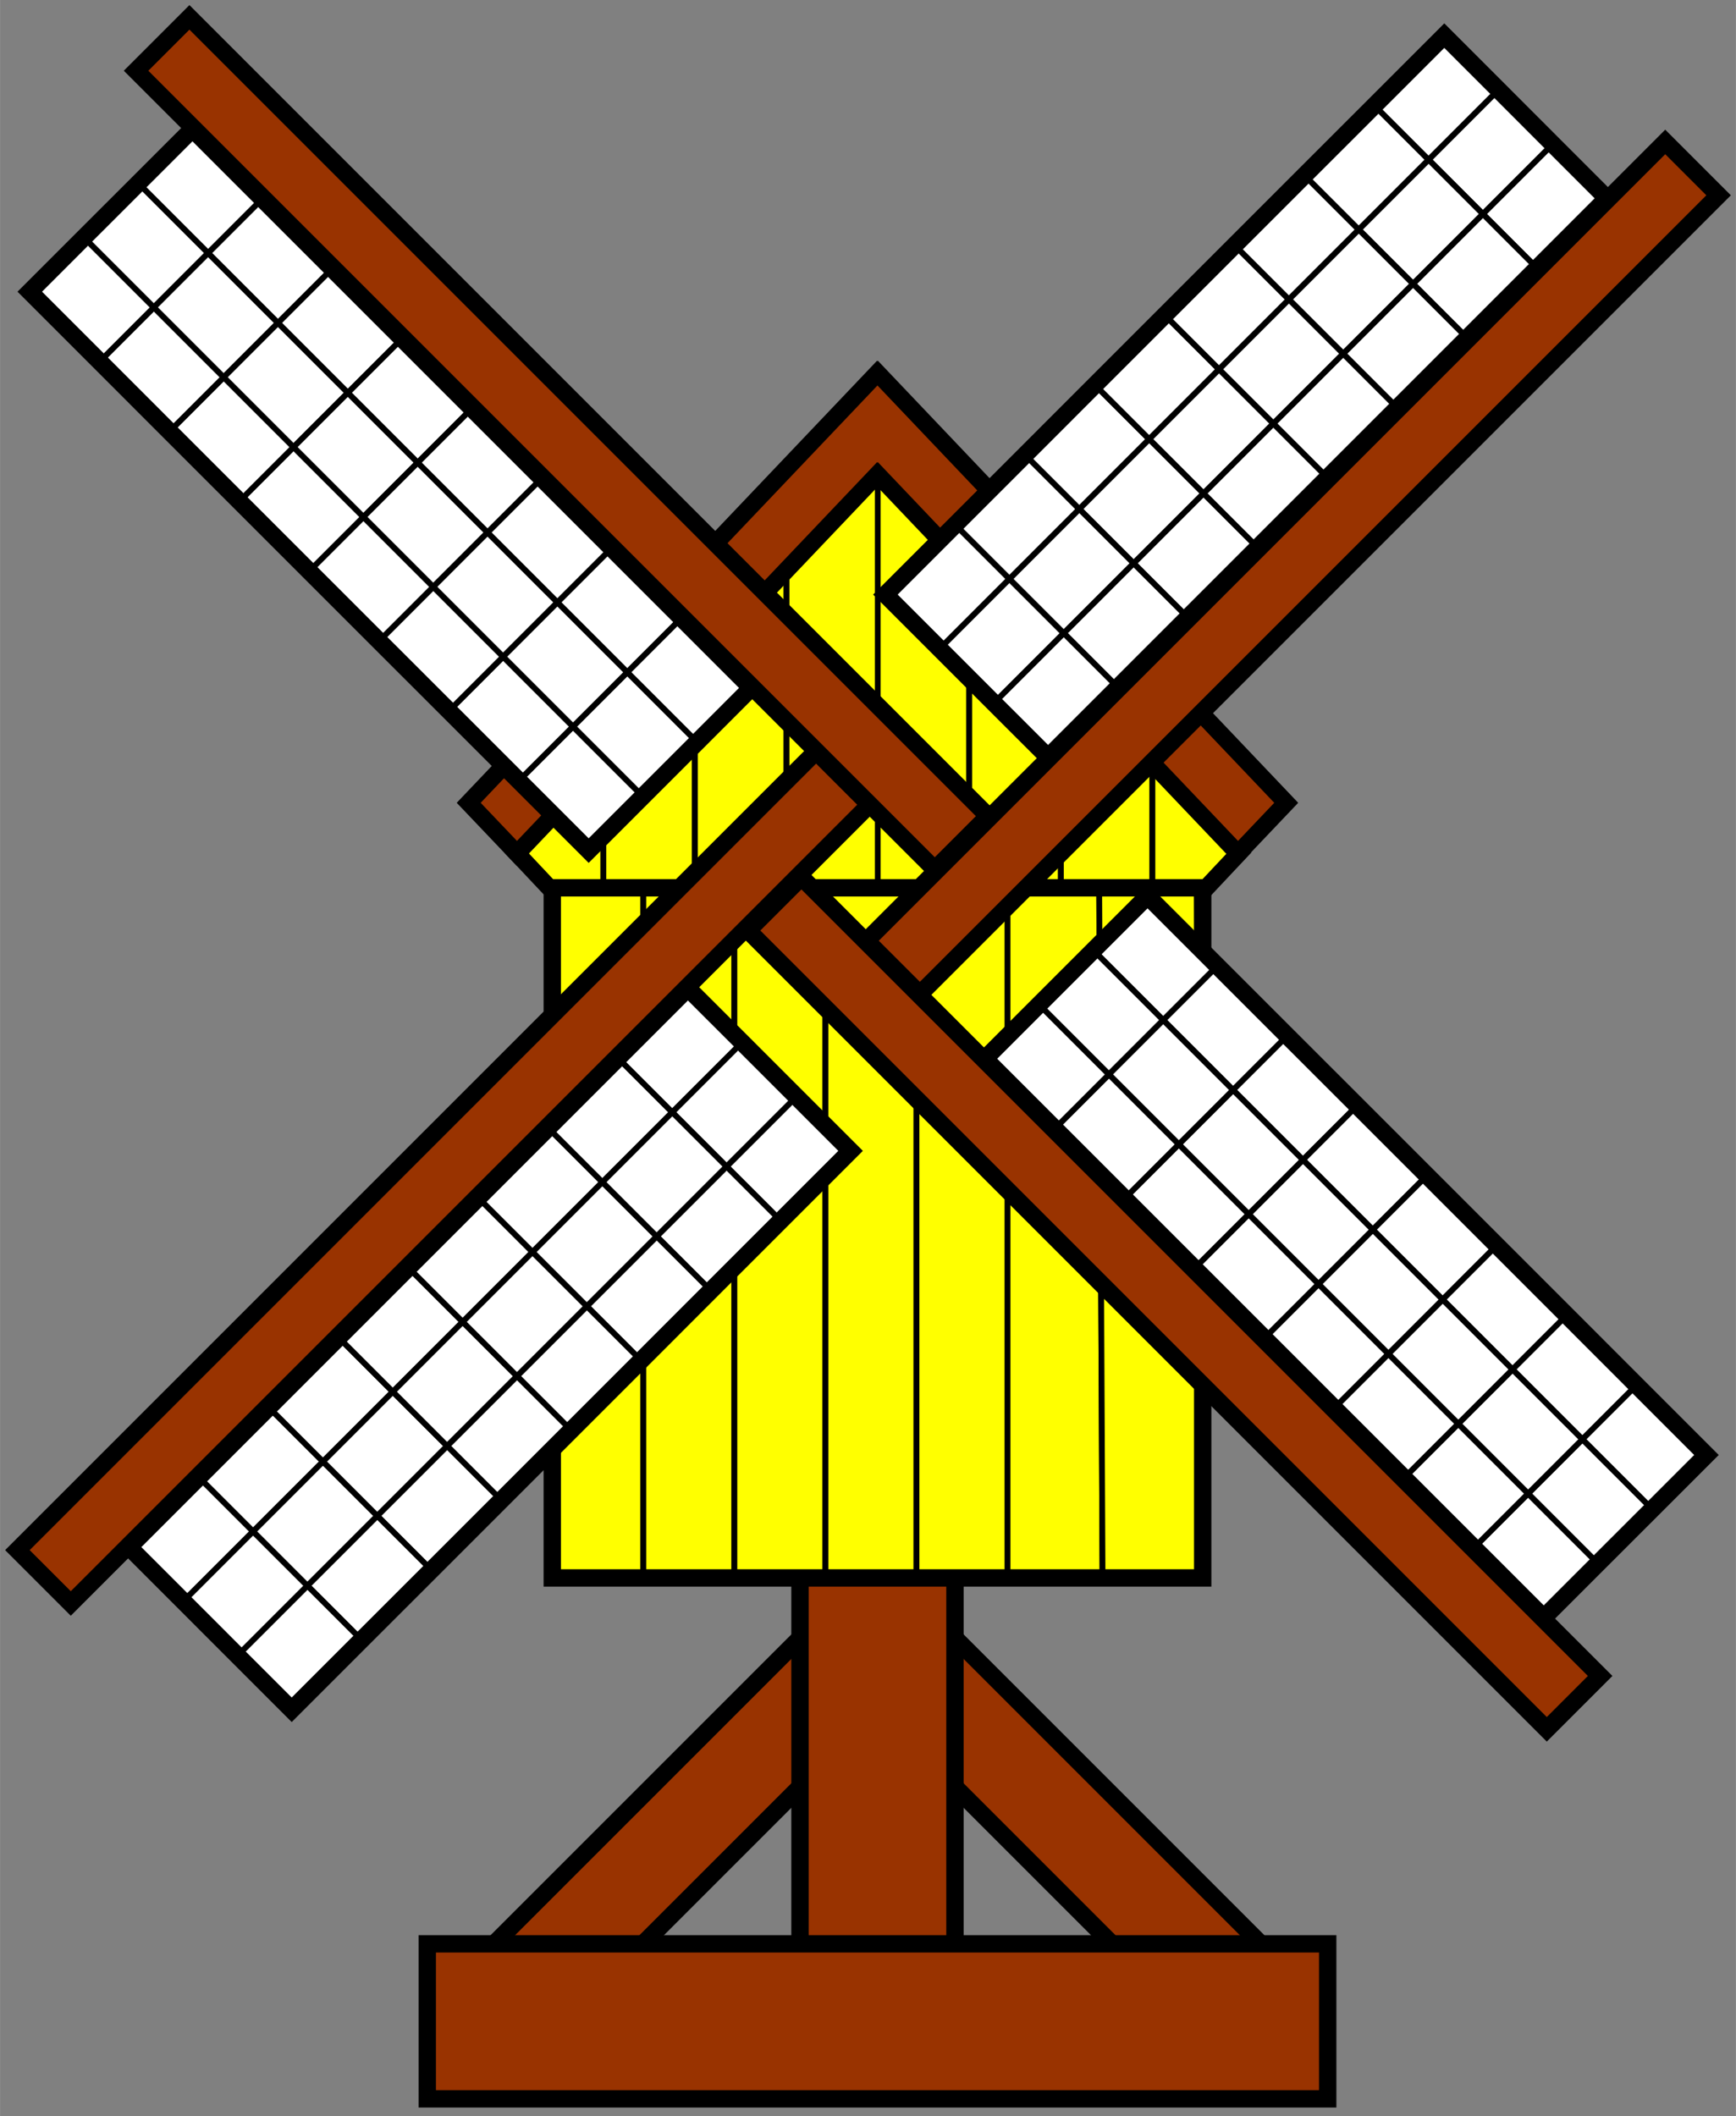 <?xml version="1.0" encoding="UTF-8" standalone="no"?>
<!DOCTYPE svg PUBLIC "-//W3C//DTD SVG 1.0//EN" "http://www.w3.org/TR/2001/REC-SVG-20010904/DTD/svg10.dtd">
<!-- Generated by Microsoft Visio 11.0, SVG Export, v1.0 Windmill.svg Page-1 -->
<svg xmlns="http://www.w3.org/2000/svg" xmlns:xlink="http://www.w3.org/1999/xlink" xmlns:ev="http://www.w3.org/2001/xml-events"
		xmlns:v="http://schemas.microsoft.com/visio/2003/SVGExtensions/" width="4.166in" height="5.078in"
		viewBox="0 0 299.95 365.631" xml:space="preserve" color-interpolation-filters="sRGB" class="st5">
	<rect x="0" y="0" width="299.95" height="365.631" fill="#808080" stroke="none"/>
	<title>Windmill</title>
	<v:documentProperties v:langID="1033" v:viewMarkup="false"/>

	<style type="text/css">
	<![CDATA[
		.st1 {fill:#ffff00;stroke:#000000;stroke-linecap:round;stroke-linejoin:round;stroke-width:1}
		.st2 {fill:none;stroke:#000000;stroke-linecap:butt;stroke-width:3}
		.st3 {fill:#993300;stroke:#000000;stroke-linecap:butt;stroke-width:3}
		.st4 {fill:#ffffff;stroke:#000000;stroke-linecap:butt;stroke-width:1}
		.st5 {fill:none;fill-rule:evenodd;font-size:12px;overflow:visible;stroke-linecap:square;stroke-miterlimit:3}
	]]>
	</style>

	<g v:mID="0" v:index="1" v:groupContext="foregroundPage">
		<title>Page-1</title>
		<v:pageProperties v:drawingScale="1" v:pageScale="1" v:drawingUnits="19" v:shadowOffsetX="9" v:shadowOffsetY="-9"/>
		<g id="group118-1" transform="translate(3,-3)" v:mID="118" v:groupContext="group">
			<title>Sheet.118</title>
			<g id="group29-2" transform="translate(70.819,5.68434E-014)" v:mID="29" v:groupContext="group">
				<title>Sheet.29</title>
				<g id="group28-3" transform="translate(7.162,-185.85)" v:mID="28" v:groupContext="group">
					<title>Sheet.28</title>
					<g id="group27-4" transform="translate(8.208,1.13687E-013)" v:mID="27" v:groupContext="group">
						<title>Sheet.27</title>
						<g id="group26-5" v:mID="26" v:groupContext="group">
							<title>Sheet.26</title>
							<g id="group11-6" v:mID="11" v:groupContext="group">
								<title>Sheet.11</title>
								<g id="shape30-7" v:mID="30" v:groupContext="shape" transform="translate(46.682,5.68434E-014)">
									<title>Sheet.30</title>
									<path d="M0 365.63 L15.81 365.63 L15.81 269.83 L15.76 269.78 L0 286.53 L0 365.63 Z" class="st1"/>
								</g>
								<g id="shape32-9" v:mID="32" v:groupContext="shape" transform="translate(0,-13.464)">
									<title>Sheet.32</title>
									<path d="M15.06 365.63 L15.06 333.61 L0 349.62 L15.06 365.63 Z" class="st1"/>
								</g>
								<g id="shape35-11" v:mID="35" v:groupContext="shape" transform="translate(15.062,5.68434E-014)">
									<title>Sheet.35</title>
									<path d="M15.81 365.63 L15.81 303.34 L0 320.15 L0 352.17 L12.67 365.63 L15.81 365.63 Z"
											class="st1"/>
								</g>
								<g id="shape36-13" v:mID="36" v:groupContext="shape" transform="translate(30.872,1.13687E-013)">
									<title>Sheet.36</title>
									<path d="M0 365.63 L15.81 365.63 L15.81 286.53 L0 303.34 L0 365.63 Z" class="st1"/>
								</g>
							</g>
							<g id="group12-15" transform="translate(124.961,5.68434E-014) scale(-1,1)" v:mID="12"
									v:groupContext="group">
								<title>Sheet.12</title>
								<g id="shape13-16" v:mID="13" v:groupContext="shape" transform="translate(46.682,5.68434E-014)">
									<title>Sheet.13</title>
									<path d="M0 365.63 L15.81 365.63 L15.81 269.83 L15.76 269.78 L0 286.53 L0 365.63 Z" class="st1"/>
								</g>
								<g id="shape14-18" v:mID="14" v:groupContext="shape" transform="translate(0,-13.464)">
									<title>Sheet.14</title>
									<path d="M15.06 365.63 L15.06 333.61 L0 349.62 L15.06 365.63 Z" class="st1"/>
								</g>
								<g id="shape15-20" v:mID="15" v:groupContext="shape" transform="translate(15.062,5.68434E-014)">
									<title>Sheet.15</title>
									<path d="M15.81 365.63 L15.81 303.34 L0 320.15 L0 352.17 L12.67 365.63 L15.81 365.63 Z"
											class="st1"/>
								</g>
								<g id="shape16-22" v:mID="16" v:groupContext="shape" transform="translate(30.872,1.13687E-013)">
									<title>Sheet.16</title>
									<path d="M0 365.63 L15.81 365.63 L15.81 286.53 L0 303.34 L0 365.63 Z" class="st1"/>
								</g>
							</g>
						</g>
						<g id="shape43-24" v:mID="43" v:groupContext="shape">
							<title>Sheet.43</title>
							<path d="M78.28 286.53 L62.52 269.78 L62.48 269.81 L62.45 269.78 L46.68 286.53 L30.87 303.34 L15.06 320.15
										 L0 336.16 L15.06 352.17 L27.73 365.63 L30.87 365.63 L46.68 365.63 L62.47 365.63 L62.49 365.63
										 L78.28 365.63 L94.09 365.63 L97.23 365.63 L109.9 352.17 L124.96 336.16 L109.9 320.15 L94.09
										 303.34 L78.28 286.53 Z" class="st2"/>
						</g>
					</g>
					<g id="shape42-26" v:mID="42" v:groupContext="shape" transform="translate(1.59872E-014,-29.313)">
						<title>Sheet.42</title>
						<path d="M141.26 356.87 L70.68 282.64 L70.63 282.69 L70.58 282.64 L0 356.87 L8.34 365.63 L70.58 300.17 L70.63
									 300.22 L70.68 300.17 L132.93 365.63 L141.26 356.87 Z" class="st3"/>
					</g>
				</g>
				<g id="group10-28" v:mID="10" v:groupContext="group">
					<title>Sheet.10</title>
					<g id="group7-29" v:mID="7" v:groupContext="group">
						<title>Sheet.7</title>
						<g id="group6-30" transform="translate(12.047,-14.4)" v:mID="6" v:groupContext="group">
							<title>Sheet.6</title>
							<g id="shape4-31" v:mID="4" v:groupContext="shape" transform="translate(-139.908,107.091) rotate(-45)">
								<title>Rectangle.4</title>
								<v:userDefs>
									<v:ud v:nameU="visVersion" v:val="VT0(14):26"/>
								</v:userDefs>
								<rect x="0" y="280.592" width="18.189" height="85.039" class="st3"/>
							</g>
							<g id="shape5-33" v:mID="5" v:groupContext="shape"
									transform="translate(271.402,107.091) rotate(45) scale(-1,1)">
								<title>Rectangle.5</title>
								<v:userDefs>
									<v:ud v:nameU="visVersion" v:val="VT0(14):26"/>
								</v:userDefs>
								<rect x="0" y="280.592" width="18.189" height="85.039" class="st3"/>
							</g>
						</g>
						<g id="shape2-35" v:mID="2" v:groupContext="shape" transform="translate(64.406,-7.2)">
							<title>Rectangle.60</title>
							<v:userDefs>
								<v:ud v:nameU="visVersion" v:val="VT0(14):26"/>
							</v:userDefs>
							<rect x="0" y="280.592" width="26.775" height="85.039" class="st3"/>
						</g>
						<g id="shape3-37" v:mID="3" v:groupContext="shape" transform="translate(365.631,338.856) rotate(90)">
							<title>Rectangle.3</title>
							<v:userDefs>
								<v:ud v:nameU="visVersion" v:val="VT0(14):26"/>
							</v:userDefs>
							<rect x="0" y="210.043" width="26.775" height="155.588" class="st3"/>
						</g>
					</g>
					<g id="group9-39" transform="translate(21.6,-90)" v:mID="9" v:groupContext="group">
						<title>Sheet.9</title>
						<g id="group8-40" v:mID="8" v:groupContext="group">
							<title>Sheet.8</title>
							<g id="shape18-41" v:mID="18" v:groupContext="shape">
								<title>Sheet.18</title>
								<rect x="0" y="246.392" width="15.734" height="119.239" class="st1"/>
							</g>
							<g id="shape19-43" v:mID="19" v:groupContext="shape" transform="translate(15.734,5.68434E-014)">
								<title>Sheet.19</title>
								<rect x="0" y="246.392" width="15.734" height="119.239" class="st1"/>
							</g>
							<g id="shape20-45" v:mID="20" v:groupContext="shape" transform="translate(31.468,5.68434E-014)">
								<title>Sheet.20</title>
								<rect x="0" y="246.392" width="15.734" height="119.239" class="st1"/>
							</g>
							<g id="shape21-47" v:mID="21" v:groupContext="shape" transform="translate(47.202,5.68434E-014)">
								<title>Sheet.21</title>
								<rect x="0" y="246.392" width="15.734" height="119.239" class="st1"/>
							</g>
							<g id="shape22-49" v:mID="22" v:groupContext="shape" transform="translate(111.388,5.68434E-014)">
								<title>Sheet.22</title>
								<path d="M0.6 365.63 L1 365.63 L1 246.39 L0 246.39 L0.6 365.63 Z" class="st1"/>
							</g>
							<g id="shape23-51" v:mID="23" v:groupContext="shape" transform="translate(62.936,5.68434E-014)">
								<title>Sheet.23</title>
								<rect x="0" y="246.392" width="15.734" height="119.239" class="st1"/>
							</g>
							<g id="shape24-53" v:mID="24" v:groupContext="shape" transform="translate(78.67,5.68434E-014)">
								<title>Sheet.24</title>
								<path d="M16.41 365.63 L15.83 246.39 L0 246.39 L0 365.63 L16.41 365.63 Z" class="st1"/>
							</g>
							<g id="shape25-55" v:mID="25" v:groupContext="shape" transform="translate(94.502,5.68434E-014)">
								<title>Sheet.25</title>
								<path d="M0.58 365.63 L17.49 365.63 L16.89 246.39 L0 246.39 L0.58 365.63 Z" class="st1"/>
							</g>
						</g>
						<g id="shape17-57" v:mID="17" v:groupContext="shape">
							<title>Rectangle.17</title>
							<v:userDefs>
								<v:ud v:nameU="visVersion" v:val="VT0(14):26"/>
							</v:userDefs>
							<rect x="0" y="246.392" width="112.388" height="119.239" class="st2"/>
						</g>
					</g>
				</g>
			</g>
			<g id="group117-59" transform="translate(0,-63.844)" v:mID="117" v:groupContext="group">
				<title>Sheet.117</title>
				<g id="group144-60" transform="translate(512.35,73.002) rotate(90)" v:mID="144" v:groupContext="group">
					<title>Sheet.144</title>
					<g id="shape145-61" v:mID="145" v:groupContext="shape" transform="translate(276.907,-30.92) rotate(45)">
						<title>Rectangle.60</title>
						<v:userDefs>
							<v:ud v:nameU="visVersion" v:val="VT0(14):26"/>
						</v:userDefs>
						<rect x="0" y="352.592" width="195.177" height="13.039" class="st3"/>
					</g>
					<g id="group146-63" transform="translate(0,-3.263)" v:mID="146" v:groupContext="group">
						<title>Sheet.146</title>
						<g id="group147-64" transform="translate(258.54,10.523) rotate(45)" v:mID="147" v:groupContext="group">
							<title>Sheet.147</title>
							<g id="shape148-65" v:mID="148" v:groupContext="shape" transform="translate(119.497,5.68434E-014)">
								<title>Sheet.148</title>
								<rect x="0" y="352.381" width="17.071" height="13.25" class="st4"/>
							</g>
							<g id="shape149-67" v:mID="149" v:groupContext="shape" transform="translate(102.426,5.68434E-014)">
								<title>Sheet.149</title>
								<rect x="0" y="352.381" width="17.071" height="13.25" class="st4"/>
							</g>
							<g id="shape150-69" v:mID="150" v:groupContext="shape" transform="translate(85.355,5.68434E-014)">
								<title>Sheet.150</title>
								<rect x="0" y="352.381" width="17.071" height="13.25" class="st4"/>
							</g>
							<g id="shape151-71" v:mID="151" v:groupContext="shape" transform="translate(68.284,5.68434E-014)">
								<title>Sheet.151</title>
								<rect x="0" y="352.381" width="17.071" height="13.25" class="st4"/>
							</g>
							<g id="shape152-73" v:mID="152" v:groupContext="shape" transform="translate(51.213,5.68434E-014)">
								<title>Sheet.152</title>
								<rect x="0" y="352.381" width="17.071" height="13.25" class="st4"/>
							</g>
							<g id="shape153-75" v:mID="153" v:groupContext="shape" transform="translate(34.142,5.68434E-014)">
								<title>Sheet.153</title>
								<rect x="0" y="352.381" width="17.071" height="13.25" class="st4"/>
							</g>
							<g id="shape154-77" v:mID="154" v:groupContext="shape" transform="translate(17.071,5.68434E-014)">
								<title>Sheet.154</title>
								<rect x="0" y="352.381" width="17.071" height="13.25" class="st4"/>
							</g>
							<g id="shape155-79" v:mID="155" v:groupContext="shape">
								<title>Sheet.155</title>
								<rect x="0" y="352.381" width="17.071" height="13.25" class="st4"/>
							</g>
							<g id="shape156-81" v:mID="156" v:groupContext="shape" transform="translate(0,-26.499)">
								<title>Sheet.156</title>
								<rect x="0" y="352.381" width="17.071" height="13.25" class="st4"/>
							</g>
							<g id="shape157-83" v:mID="157" v:groupContext="shape" transform="translate(0,-13.25)">
								<title>Sheet.157</title>
								<rect x="0" y="352.381" width="17.071" height="13.25" class="st4"/>
							</g>
							<g id="shape158-85" v:mID="158" v:groupContext="shape" transform="translate(17.071,-26.499)">
								<title>Sheet.158</title>
								<rect x="0" y="352.381" width="17.071" height="13.25" class="st4"/>
							</g>
							<g id="shape159-87" v:mID="159" v:groupContext="shape" transform="translate(17.071,-13.25)">
								<title>Sheet.159</title>
								<rect x="0" y="352.381" width="17.071" height="13.25" class="st4"/>
							</g>
							<g id="shape160-89" v:mID="160" v:groupContext="shape" transform="translate(34.142,-26.499)">
								<title>Sheet.160</title>
								<rect x="0" y="352.381" width="17.071" height="13.25" class="st4"/>
							</g>
							<g id="shape161-91" v:mID="161" v:groupContext="shape" transform="translate(34.142,-13.25)">
								<title>Sheet.161</title>
								<rect x="0" y="352.381" width="17.071" height="13.25" class="st4"/>
							</g>
							<g id="shape162-93" v:mID="162" v:groupContext="shape" transform="translate(51.213,-26.499)">
								<title>Sheet.162</title>
								<rect x="0" y="352.381" width="17.071" height="13.25" class="st4"/>
							</g>
							<g id="shape163-95" v:mID="163" v:groupContext="shape" transform="translate(51.213,-13.25)">
								<title>Sheet.163</title>
								<rect x="0" y="352.381" width="17.071" height="13.25" class="st4"/>
							</g>
							<g id="shape164-97" v:mID="164" v:groupContext="shape" transform="translate(68.284,-26.499)">
								<title>Sheet.164</title>
								<rect x="0" y="352.381" width="17.071" height="13.25" class="st4"/>
							</g>
							<g id="shape165-99" v:mID="165" v:groupContext="shape" transform="translate(68.284,-13.25)">
								<title>Sheet.165</title>
								<rect x="0" y="352.381" width="17.071" height="13.25" class="st4"/>
							</g>
							<g id="shape166-101" v:mID="166" v:groupContext="shape" transform="translate(85.355,-26.499)">
								<title>Sheet.166</title>
								<rect x="0" y="352.381" width="17.071" height="13.25" class="st4"/>
							</g>
							<g id="shape168-103" v:mID="168" v:groupContext="shape" transform="translate(85.355,-13.25)">
								<title>Sheet.168</title>
								<rect x="0" y="352.381" width="17.071" height="13.25" class="st4"/>
							</g>
							<g id="shape169-105" v:mID="169" v:groupContext="shape" transform="translate(102.426,-26.499)">
								<title>Sheet.169</title>
								<rect x="0" y="352.381" width="17.071" height="13.25" class="st4"/>
							</g>
							<g id="shape170-107" v:mID="170" v:groupContext="shape" transform="translate(119.497,-26.499)">
								<title>Sheet.170</title>
								<rect x="0" y="352.381" width="17.071" height="13.25" class="st4"/>
							</g>
							<g id="shape171-109" v:mID="171" v:groupContext="shape" transform="translate(119.497,-13.25)">
								<title>Sheet.171</title>
								<rect x="0" y="352.381" width="17.071" height="13.25" class="st4"/>
							</g>
							<g id="shape172-111" v:mID="172" v:groupContext="shape" transform="translate(102.426,-13.25)">
								<title>Sheet.172</title>
								<rect x="0" y="352.381" width="17.071" height="13.25" class="st4"/>
							</g>
						</g>
						<g id="shape173-113" v:mID="173" v:groupContext="shape">
							<title>Sheet.173</title>
							<path d="M115.31 346.89 L124.67 337.52 L112.6 325.45 L100.53 313.38 L88.46 301.31 L76.39 289.24 L64.32
										 277.17 L52.25 265.1 L40.18 253.03 L28.11 240.96 L18.74 250.33 L9.37 259.69 L0 269.06 L12.07
										 281.13 L24.14 293.21 L36.21 305.28 L48.28 317.35 L60.35 329.42 L72.43 341.49 L84.5 353.56
										 L96.57 365.63 L105.94 356.26 L115.31 346.89 Z" class="st2"/>
						</g>
					</g>
				</g>
				<g id="group37-115" transform="translate(291.85,584.031) rotate(180)" v:mID="37" v:groupContext="group">
					<title>Sheet.37</title>
					<g id="shape38-116" v:mID="38" v:groupContext="shape" transform="translate(276.907,-30.92) rotate(45)">
						<title>Rectangle.60</title>
						<v:userDefs>
							<v:ud v:nameU="visVersion" v:val="VT0(14):26"/>
						</v:userDefs>
						<rect x="0" y="352.592" width="195.177" height="13.039" class="st3"/>
					</g>
					<g id="group39-118" transform="translate(0,-3.263)" v:mID="39" v:groupContext="group">
						<title>Sheet.39</title>
						<g id="group40-119" transform="translate(258.54,10.523) rotate(45)" v:mID="40" v:groupContext="group">
							<title>Sheet.40</title>
							<g id="shape41-120" v:mID="41" v:groupContext="shape" transform="translate(119.497,5.68434E-014)">
								<title>Sheet.41</title>
								<rect x="0" y="352.381" width="17.071" height="13.25" class="st4"/>
							</g>
							<g id="shape44-122" v:mID="44" v:groupContext="shape" transform="translate(102.426,5.68434E-014)">
								<title>Sheet.44</title>
								<rect x="0" y="352.381" width="17.071" height="13.25" class="st4"/>
							</g>
							<g id="shape45-124" v:mID="45" v:groupContext="shape" transform="translate(85.355,5.68434E-014)">
								<title>Sheet.45</title>
								<rect x="0" y="352.381" width="17.071" height="13.25" class="st4"/>
							</g>
							<g id="shape46-126" v:mID="46" v:groupContext="shape" transform="translate(68.284,5.68434E-014)">
								<title>Sheet.46</title>
								<rect x="0" y="352.381" width="17.071" height="13.25" class="st4"/>
							</g>
							<g id="shape47-128" v:mID="47" v:groupContext="shape" transform="translate(51.213,5.68434E-014)">
								<title>Sheet.47</title>
								<rect x="0" y="352.381" width="17.071" height="13.25" class="st4"/>
							</g>
							<g id="shape48-130" v:mID="48" v:groupContext="shape" transform="translate(34.142,5.68434E-014)">
								<title>Sheet.48</title>
								<rect x="0" y="352.381" width="17.071" height="13.25" class="st4"/>
							</g>
							<g id="shape49-132" v:mID="49" v:groupContext="shape" transform="translate(17.071,5.68434E-014)">
								<title>Sheet.49</title>
								<rect x="0" y="352.381" width="17.071" height="13.25" class="st4"/>
							</g>
							<g id="shape50-134" v:mID="50" v:groupContext="shape">
								<title>Sheet.50</title>
								<rect x="0" y="352.381" width="17.071" height="13.25" class="st4"/>
							</g>
							<g id="shape75-136" v:mID="75" v:groupContext="shape" transform="translate(0,-26.499)">
								<title>Sheet.75</title>
								<rect x="0" y="352.381" width="17.071" height="13.25" class="st4"/>
							</g>
							<g id="shape76-138" v:mID="76" v:groupContext="shape" transform="translate(0,-13.25)">
								<title>Sheet.76</title>
								<rect x="0" y="352.381" width="17.071" height="13.25" class="st4"/>
							</g>
							<g id="shape77-140" v:mID="77" v:groupContext="shape" transform="translate(17.071,-26.499)">
								<title>Sheet.77</title>
								<rect x="0" y="352.381" width="17.071" height="13.25" class="st4"/>
							</g>
							<g id="shape78-142" v:mID="78" v:groupContext="shape" transform="translate(17.071,-13.25)">
								<title>Sheet.78</title>
								<rect x="0" y="352.381" width="17.071" height="13.25" class="st4"/>
							</g>
							<g id="shape79-144" v:mID="79" v:groupContext="shape" transform="translate(34.142,-26.499)">
								<title>Sheet.79</title>
								<rect x="0" y="352.381" width="17.071" height="13.25" class="st4"/>
							</g>
							<g id="shape80-146" v:mID="80" v:groupContext="shape" transform="translate(34.142,-13.25)">
								<title>Sheet.80</title>
								<rect x="0" y="352.381" width="17.071" height="13.25" class="st4"/>
							</g>
							<g id="shape81-148" v:mID="81" v:groupContext="shape" transform="translate(51.213,-26.499)">
								<title>Sheet.81</title>
								<rect x="0" y="352.381" width="17.071" height="13.25" class="st4"/>
							</g>
							<g id="shape82-150" v:mID="82" v:groupContext="shape" transform="translate(51.213,-13.25)">
								<title>Sheet.82</title>
								<rect x="0" y="352.381" width="17.071" height="13.25" class="st4"/>
							</g>
							<g id="shape83-152" v:mID="83" v:groupContext="shape" transform="translate(68.284,-26.499)">
								<title>Sheet.83</title>
								<rect x="0" y="352.381" width="17.071" height="13.25" class="st4"/>
							</g>
							<g id="shape84-154" v:mID="84" v:groupContext="shape" transform="translate(68.284,-13.25)">
								<title>Sheet.84</title>
								<rect x="0" y="352.381" width="17.071" height="13.25" class="st4"/>
							</g>
							<g id="shape85-156" v:mID="85" v:groupContext="shape" transform="translate(85.355,-26.499)">
								<title>Sheet.85</title>
								<rect x="0" y="352.381" width="17.071" height="13.25" class="st4"/>
							</g>
							<g id="shape86-158" v:mID="86" v:groupContext="shape" transform="translate(85.355,-13.25)">
								<title>Sheet.86</title>
								<rect x="0" y="352.381" width="17.071" height="13.25" class="st4"/>
							</g>
							<g id="shape87-160" v:mID="87" v:groupContext="shape" transform="translate(102.426,-26.499)">
								<title>Sheet.87</title>
								<rect x="0" y="352.381" width="17.071" height="13.25" class="st4"/>
							</g>
							<g id="shape88-162" v:mID="88" v:groupContext="shape" transform="translate(119.497,-26.499)">
								<title>Sheet.88</title>
								<rect x="0" y="352.381" width="17.071" height="13.25" class="st4"/>
							</g>
							<g id="shape89-164" v:mID="89" v:groupContext="shape" transform="translate(119.497,-13.25)">
								<title>Sheet.89</title>
								<rect x="0" y="352.381" width="17.071" height="13.25" class="st4"/>
							</g>
							<g id="shape174-166" v:mID="174" v:groupContext="shape" transform="translate(102.426,-13.25)">
								<title>Sheet.174</title>
								<rect x="0" y="352.381" width="17.071" height="13.25" class="st4"/>
							</g>
						</g>
						<g id="shape175-168" v:mID="175" v:groupContext="shape">
							<title>Sheet.175</title>
							<path d="M115.31 346.89 L124.67 337.52 L112.6 325.45 L100.53 313.38 L88.46 301.31 L76.39 289.24 L64.32
										 277.17 L52.25 265.1 L40.18 253.03 L28.11 240.96 L18.74 250.33 L9.37 259.69 L0 269.06 L12.07
										 281.13 L24.14 293.21 L36.21 305.28 L48.28 317.35 L60.35 329.42 L72.43 341.49 L84.5 353.56
										 L96.57 365.63 L105.94 356.26 L115.31 346.89 Z" class="st2"/>
						</g>
					</g>
				</g>
				<g id="group90-170" transform="translate(-218.4,362.256) rotate(-90)" v:mID="90" v:groupContext="group">
					<title>Sheet.90</title>
					<g id="shape91-171" v:mID="91" v:groupContext="shape" transform="translate(276.907,-30.92) rotate(45)">
						<title>Rectangle.60</title>
						<v:userDefs>
							<v:ud v:nameU="visVersion" v:val="VT0(14):26"/>
						</v:userDefs>
						<rect x="0" y="352.592" width="195.177" height="13.039" class="st3"/>
					</g>
					<g id="group92-173" transform="translate(0,-3.263)" v:mID="92" v:groupContext="group">
						<title>Sheet.92</title>
						<g id="group93-174" transform="translate(258.54,10.523) rotate(45)" v:mID="93" v:groupContext="group">
							<title>Sheet.93</title>
							<g id="shape94-175" v:mID="94" v:groupContext="shape" transform="translate(119.497,5.68434E-014)">
								<title>Sheet.94</title>
								<rect x="0" y="352.381" width="17.071" height="13.25" class="st4"/>
							</g>
							<g id="shape95-177" v:mID="95" v:groupContext="shape" transform="translate(102.426,5.68434E-014)">
								<title>Sheet.95</title>
								<rect x="0" y="352.381" width="17.071" height="13.25" class="st4"/>
							</g>
							<g id="shape96-179" v:mID="96" v:groupContext="shape" transform="translate(85.355,5.68434E-014)">
								<title>Sheet.96</title>
								<rect x="0" y="352.381" width="17.071" height="13.25" class="st4"/>
							</g>
							<g id="shape97-181" v:mID="97" v:groupContext="shape" transform="translate(68.284,5.68434E-014)">
								<title>Sheet.97</title>
								<rect x="0" y="352.381" width="17.071" height="13.25" class="st4"/>
							</g>
							<g id="shape98-183" v:mID="98" v:groupContext="shape" transform="translate(51.213,5.68434E-014)">
								<title>Sheet.98</title>
								<rect x="0" y="352.381" width="17.071" height="13.25" class="st4"/>
							</g>
							<g id="shape99-185" v:mID="99" v:groupContext="shape" transform="translate(34.142,5.68434E-014)">
								<title>Sheet.99</title>
								<rect x="0" y="352.381" width="17.071" height="13.25" class="st4"/>
							</g>
							<g id="shape100-187" v:mID="100" v:groupContext="shape" transform="translate(17.071,5.68434E-014)">
								<title>Sheet.100</title>
								<rect x="0" y="352.381" width="17.071" height="13.25" class="st4"/>
							</g>
							<g id="shape101-189" v:mID="101" v:groupContext="shape">
								<title>Sheet.101</title>
								<rect x="0" y="352.381" width="17.071" height="13.25" class="st4"/>
							</g>
							<g id="shape102-191" v:mID="102" v:groupContext="shape" transform="translate(0,-26.499)">
								<title>Sheet.102</title>
								<rect x="0" y="352.381" width="17.071" height="13.25" class="st4"/>
							</g>
							<g id="shape103-193" v:mID="103" v:groupContext="shape" transform="translate(0,-13.25)">
								<title>Sheet.103</title>
								<rect x="0" y="352.381" width="17.071" height="13.25" class="st4"/>
							</g>
							<g id="shape104-195" v:mID="104" v:groupContext="shape" transform="translate(17.071,-26.499)">
								<title>Sheet.104</title>
								<rect x="0" y="352.381" width="17.071" height="13.25" class="st4"/>
							</g>
							<g id="shape105-197" v:mID="105" v:groupContext="shape" transform="translate(17.071,-13.25)">
								<title>Sheet.105</title>
								<rect x="0" y="352.381" width="17.071" height="13.25" class="st4"/>
							</g>
							<g id="shape106-199" v:mID="106" v:groupContext="shape" transform="translate(34.142,-26.499)">
								<title>Sheet.106</title>
								<rect x="0" y="352.381" width="17.071" height="13.25" class="st4"/>
							</g>
							<g id="shape107-201" v:mID="107" v:groupContext="shape" transform="translate(34.142,-13.25)">
								<title>Sheet.107</title>
								<rect x="0" y="352.381" width="17.071" height="13.25" class="st4"/>
							</g>
							<g id="shape108-203" v:mID="108" v:groupContext="shape" transform="translate(51.213,-26.499)">
								<title>Sheet.108</title>
								<rect x="0" y="352.381" width="17.071" height="13.25" class="st4"/>
							</g>
							<g id="shape109-205" v:mID="109" v:groupContext="shape" transform="translate(51.213,-13.25)">
								<title>Sheet.109</title>
								<rect x="0" y="352.381" width="17.071" height="13.25" class="st4"/>
							</g>
							<g id="shape110-207" v:mID="110" v:groupContext="shape" transform="translate(68.284,-26.499)">
								<title>Sheet.110</title>
								<rect x="0" y="352.381" width="17.071" height="13.25" class="st4"/>
							</g>
							<g id="shape111-209" v:mID="111" v:groupContext="shape" transform="translate(68.284,-13.25)">
								<title>Sheet.111</title>
								<rect x="0" y="352.381" width="17.071" height="13.25" class="st4"/>
							</g>
							<g id="shape112-211" v:mID="112" v:groupContext="shape" transform="translate(85.355,-26.499)">
								<title>Sheet.112</title>
								<rect x="0" y="352.381" width="17.071" height="13.25" class="st4"/>
							</g>
							<g id="shape113-213" v:mID="113" v:groupContext="shape" transform="translate(85.355,-13.25)">
								<title>Sheet.113</title>
								<rect x="0" y="352.381" width="17.071" height="13.25" class="st4"/>
							</g>
							<g id="shape114-215" v:mID="114" v:groupContext="shape" transform="translate(102.426,-26.499)">
								<title>Sheet.114</title>
								<rect x="0" y="352.381" width="17.071" height="13.25" class="st4"/>
							</g>
							<g id="shape115-217" v:mID="115" v:groupContext="shape" transform="translate(119.497,-26.499)">
								<title>Sheet.115</title>
								<rect x="0" y="352.381" width="17.071" height="13.25" class="st4"/>
							</g>
							<g id="shape116-219" v:mID="116" v:groupContext="shape" transform="translate(119.497,-13.25)">
								<title>Sheet.116</title>
								<rect x="0" y="352.381" width="17.071" height="13.25" class="st4"/>
							</g>
							<g id="shape176-221" v:mID="176" v:groupContext="shape" transform="translate(102.426,-13.25)">
								<title>Sheet.176</title>
								<rect x="0" y="352.381" width="17.071" height="13.25" class="st4"/>
							</g>
						</g>
						<g id="shape177-223" v:mID="177" v:groupContext="shape">
							<title>Sheet.177</title>
							<path d="M115.31 346.89 L124.67 337.52 L112.6 325.45 L100.53 313.38 L88.46 301.31 L76.39 289.24 L64.32
										 277.17 L52.25 265.1 L40.18 253.03 L28.11 240.96 L18.74 250.33 L9.37 259.69 L0 269.06 L12.07
										 281.13 L24.14 293.21 L36.21 305.28 L48.28 317.35 L60.35 329.42 L72.43 341.49 L84.5 353.56
										 L96.57 365.63 L105.94 356.26 L115.31 346.89 Z" class="st2"/>
						</g>
					</g>
				</g>
				<g id="group33-225" transform="translate(2.138,-148.556)" v:mID="33" v:groupContext="group">
					<title>Sheet.33</title>
					<g id="shape31-226" v:mID="31" v:groupContext="shape" transform="translate(276.907,-30.92) rotate(45)">
						<title>Rectangle.60</title>
						<v:userDefs>
							<v:ud v:nameU="visVersion" v:val="VT0(14):26"/>
						</v:userDefs>
						<rect x="0" y="352.592" width="195.177" height="13.039" class="st3"/>
					</g>
					<g id="group1-228" transform="translate(0,-3.263)" v:mID="1" v:groupContext="group">
						<title>Sheet.1</title>
						<g id="group34-229" transform="translate(258.54,10.523) rotate(45)" v:mID="34" v:groupContext="group">
							<title>Sheet.34</title>
							<g id="shape51-230" v:mID="51" v:groupContext="shape" transform="translate(119.497,5.68434E-014)">
								<title>Sheet.51</title>
								<rect x="0" y="352.381" width="17.071" height="13.25" class="st4"/>
							</g>
							<g id="shape52-232" v:mID="52" v:groupContext="shape" transform="translate(102.426,5.68434E-014)">
								<title>Sheet.52</title>
								<rect x="0" y="352.381" width="17.071" height="13.25" class="st4"/>
							</g>
							<g id="shape53-234" v:mID="53" v:groupContext="shape" transform="translate(85.355,5.68434E-014)">
								<title>Sheet.53</title>
								<rect x="0" y="352.381" width="17.071" height="13.25" class="st4"/>
							</g>
							<g id="shape54-236" v:mID="54" v:groupContext="shape" transform="translate(68.284,5.68434E-014)">
								<title>Sheet.54</title>
								<rect x="0" y="352.381" width="17.071" height="13.25" class="st4"/>
							</g>
							<g id="shape55-238" v:mID="55" v:groupContext="shape" transform="translate(51.213,5.68434E-014)">
								<title>Sheet.55</title>
								<rect x="0" y="352.381" width="17.071" height="13.25" class="st4"/>
							</g>
							<g id="shape56-240" v:mID="56" v:groupContext="shape" transform="translate(34.142,5.68434E-014)">
								<title>Sheet.56</title>
								<rect x="0" y="352.381" width="17.071" height="13.25" class="st4"/>
							</g>
							<g id="shape57-242" v:mID="57" v:groupContext="shape" transform="translate(17.071,5.68434E-014)">
								<title>Sheet.57</title>
								<rect x="0" y="352.381" width="17.071" height="13.25" class="st4"/>
							</g>
							<g id="shape58-244" v:mID="58" v:groupContext="shape">
								<title>Sheet.58</title>
								<rect x="0" y="352.381" width="17.071" height="13.25" class="st4"/>
							</g>
							<g id="shape59-246" v:mID="59" v:groupContext="shape" transform="translate(0,-26.499)">
								<title>Sheet.59</title>
								<rect x="0" y="352.381" width="17.071" height="13.25" class="st4"/>
							</g>
							<g id="shape60-248" v:mID="60" v:groupContext="shape" transform="translate(0,-13.25)">
								<title>Sheet.60</title>
								<rect x="0" y="352.381" width="17.071" height="13.25" class="st4"/>
							</g>
							<g id="shape61-250" v:mID="61" v:groupContext="shape" transform="translate(17.071,-26.499)">
								<title>Sheet.61</title>
								<rect x="0" y="352.381" width="17.071" height="13.25" class="st4"/>
							</g>
							<g id="shape62-252" v:mID="62" v:groupContext="shape" transform="translate(17.071,-13.25)">
								<title>Sheet.62</title>
								<rect x="0" y="352.381" width="17.071" height="13.25" class="st4"/>
							</g>
							<g id="shape63-254" v:mID="63" v:groupContext="shape" transform="translate(34.142,-26.499)">
								<title>Sheet.63</title>
								<rect x="0" y="352.381" width="17.071" height="13.25" class="st4"/>
							</g>
							<g id="shape64-256" v:mID="64" v:groupContext="shape" transform="translate(34.142,-13.25)">
								<title>Sheet.64</title>
								<rect x="0" y="352.381" width="17.071" height="13.25" class="st4"/>
							</g>
							<g id="shape65-258" v:mID="65" v:groupContext="shape" transform="translate(51.213,-26.499)">
								<title>Sheet.65</title>
								<rect x="0" y="352.381" width="17.071" height="13.25" class="st4"/>
							</g>
							<g id="shape66-260" v:mID="66" v:groupContext="shape" transform="translate(51.213,-13.25)">
								<title>Sheet.66</title>
								<rect x="0" y="352.381" width="17.071" height="13.25" class="st4"/>
							</g>
							<g id="shape67-262" v:mID="67" v:groupContext="shape" transform="translate(68.284,-26.499)">
								<title>Sheet.67</title>
								<rect x="0" y="352.381" width="17.071" height="13.25" class="st4"/>
							</g>
							<g id="shape68-264" v:mID="68" v:groupContext="shape" transform="translate(68.284,-13.25)">
								<title>Sheet.68</title>
								<rect x="0" y="352.381" width="17.071" height="13.25" class="st4"/>
							</g>
							<g id="shape69-266" v:mID="69" v:groupContext="shape" transform="translate(85.355,-26.499)">
								<title>Sheet.69</title>
								<rect x="0" y="352.381" width="17.071" height="13.25" class="st4"/>
							</g>
							<g id="shape70-268" v:mID="70" v:groupContext="shape" transform="translate(85.355,-13.25)">
								<title>Sheet.70</title>
								<rect x="0" y="352.381" width="17.071" height="13.25" class="st4"/>
							</g>
							<g id="shape71-270" v:mID="71" v:groupContext="shape" transform="translate(102.426,-26.499)">
								<title>Sheet.71</title>
								<rect x="0" y="352.381" width="17.071" height="13.25" class="st4"/>
							</g>
							<g id="shape72-272" v:mID="72" v:groupContext="shape" transform="translate(119.497,-26.499)">
								<title>Sheet.72</title>
								<rect x="0" y="352.381" width="17.071" height="13.25" class="st4"/>
							</g>
							<g id="shape73-274" v:mID="73" v:groupContext="shape" transform="translate(119.497,-13.25)">
								<title>Sheet.73</title>
								<rect x="0" y="352.381" width="17.071" height="13.25" class="st4"/>
							</g>
							<g id="shape74-276" v:mID="74" v:groupContext="shape" transform="translate(102.426,-13.25)">
								<title>Sheet.74</title>
								<rect x="0" y="352.381" width="17.071" height="13.25" class="st4"/>
							</g>
						</g>
						<g id="shape167-278" v:mID="167" v:groupContext="shape">
							<title>Sheet.167</title>
							<path d="M115.31 346.89 L124.67 337.52 L112.6 325.45 L100.53 313.38 L88.46 301.31 L76.39 289.24 L64.32
										 277.17 L52.25 265.1 L40.18 253.03 L28.11 240.96 L18.74 250.33 L9.37 259.69 L0 269.06 L12.07
										 281.13 L24.14 293.21 L36.21 305.28 L48.28 317.35 L60.35 329.42 L72.43 341.49 L84.5 353.56
										 L96.57 365.63 L105.94 356.26 L115.31 346.89 Z" class="st2"/>
						</g>
					</g>
				</g>
			</g>
		</g>
	</g>
</svg>
